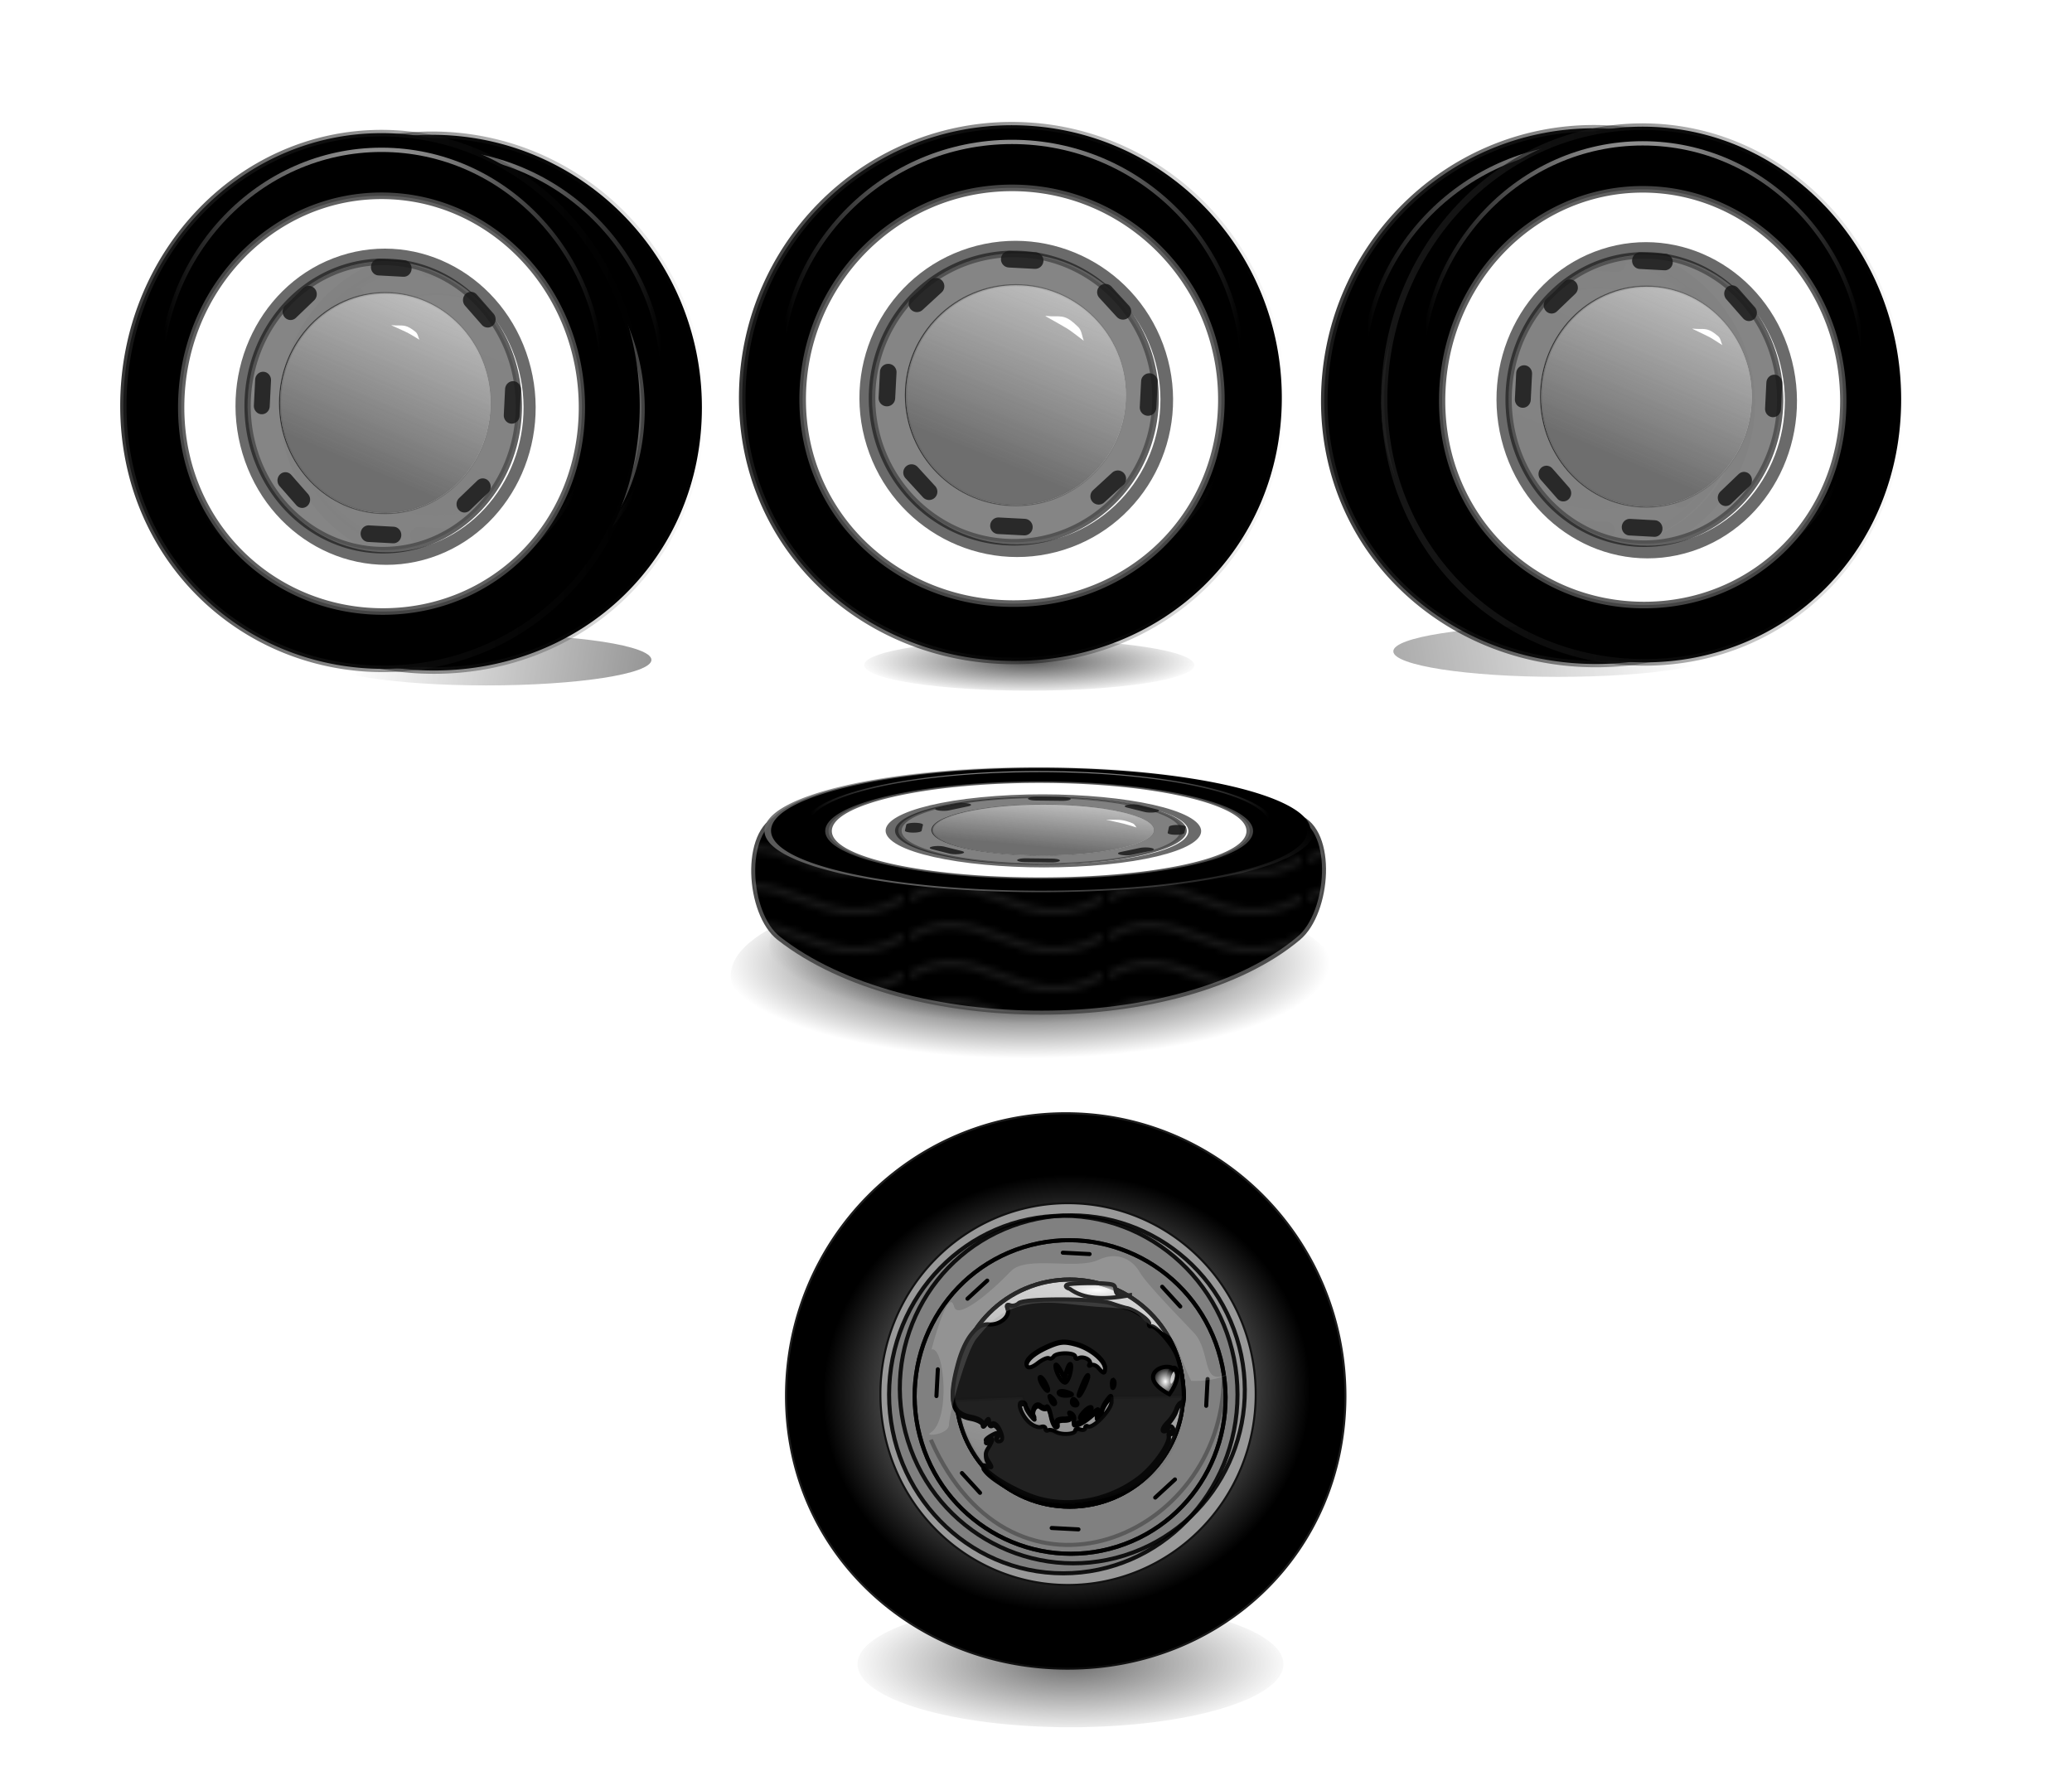<?xml version="1.0"?>
<svg xmlns="http://www.w3.org/2000/svg" xmlns:xlink="http://www.w3.org/1999/xlink" width="350" height="300" viewBox="0 0 350 300">
  <defs>
    <linearGradient id="e">
      <stop offset="0" stop-color="#1a1a1a"/>
      <stop offset="1" stop-color="#1a1a1a" stop-opacity="0"/>
    </linearGradient>
    <linearGradient id="h">
      <stop offset="0"/>
      <stop offset="1" stop-opacity="0"/>
    </linearGradient>
    <linearGradient id="a">
      <stop offset="0" stop-color="#666"/>
      <stop offset="1" stop-color="#666" stop-opacity="0"/>
    </linearGradient>
    <linearGradient id="b">
      <stop offset="0" stop-color="#fff"/>
      <stop offset="1" stop-color="#fff" stop-opacity="0"/>
    </linearGradient>
    <linearGradient id="f">
      <stop offset="0" stop-color="gray"/>
      <stop offset="1" stop-color="gray" stop-opacity="0"/>
    </linearGradient>
    <linearGradient xlink:href="#c" id="P" gradientUnits="userSpaceOnUse" gradientTransform="translate(154.68 578.251)" x1="215.25" y1="408.107" x2="250.652" y2="408.107"/>
    <linearGradient id="c">
      <stop offset="0"/>
      <stop offset="1" stop-opacity="0"/>
    </linearGradient>
    <linearGradient xlink:href="#f" id="Z" gradientUnits="userSpaceOnUse" gradientTransform="translate(82.446 416.006)" x1="215.318" y1="409.529" x2="250.175" y2="409.529"/>
    <linearGradient xlink:href="#d" id="Q" gradientUnits="userSpaceOnUse" gradientTransform="translate(154.68 578.251)" x1="233.538" y1="419.874" x2="245.722" y2="390.297"/>
    <linearGradient id="d">
      <stop offset="0" stop-color="#4d4d4d"/>
      <stop offset="1" stop-color="#4d4d4d" stop-opacity="0"/>
    </linearGradient>
    <linearGradient xlink:href="#d" id="W" gradientUnits="userSpaceOnUse" x1="230.162" y1="442.121" x2="240.045" y2="393.672"/>
    <linearGradient xlink:href="#c" id="J" gradientUnits="userSpaceOnUse" gradientTransform="translate(1.23)" x1="-400.403" y1="1077.388" x2="-357.737" y2="1069.593"/>
    <linearGradient xlink:href="#d" id="o" gradientUnits="userSpaceOnUse" gradientTransform="translate(144.632 .484)" x1="233.538" y1="419.874" x2="245.722" y2="390.297"/>
    <linearGradient xlink:href="#c" id="m" gradientUnits="userSpaceOnUse" gradientTransform="translate(144.632 .484)" x1="215.25" y1="408.107" x2="250.652" y2="408.107"/>
    <linearGradient xlink:href="#e" id="i" gradientUnits="userSpaceOnUse" gradientTransform="translate(144.632 .484)" x1="189.791" y1="407.78" x2="274.896" y2="407.78"/>
    <linearGradient xlink:href="#a" id="N" x1="366.685" y1="1014.911" x2="429.576" y2="986.031" gradientUnits="userSpaceOnUse"/>
    <linearGradient xlink:href="#e" id="F" gradientUnits="userSpaceOnUse" gradientTransform="translate(154.68 578.251)" x1="189.791" y1="407.78" x2="274.896" y2="407.78"/>
    <linearGradient id="g">
      <stop offset="0" stop-color="#fff"/>
      <stop offset="1" stop-color="#fff" stop-opacity="0"/>
    </linearGradient>
    <linearGradient xlink:href="#c" id="s" gradientUnits="userSpaceOnUse" gradientTransform="translate(1.23)" x1="-400.403" y1="1077.388" x2="-357.737" y2="1069.593"/>
    <linearGradient xlink:href="#e" id="t" gradientUnits="userSpaceOnUse" gradientTransform="translate(154.68 578.251)" x1="189.791" y1="407.78" x2="274.896" y2="407.78"/>
    <linearGradient xlink:href="#c" id="v" gradientUnits="userSpaceOnUse" gradientTransform="translate(154.68 578.251)" x1="215.25" y1="408.107" x2="250.652" y2="408.107"/>
    <linearGradient xlink:href="#d" id="w" gradientUnits="userSpaceOnUse" gradientTransform="translate(154.68 578.251)" x1="233.538" y1="419.874" x2="245.722" y2="390.297"/>
    <linearGradient xlink:href="#e" id="x" gradientUnits="userSpaceOnUse" gradientTransform="translate(154.68 578.251)" x1="189.791" y1="407.78" x2="274.896" y2="407.78"/>
    <linearGradient xlink:href="#c" id="z" gradientUnits="userSpaceOnUse" gradientTransform="translate(154.68 578.251)" x1="215.25" y1="408.107" x2="250.652" y2="408.107"/>
    <linearGradient xlink:href="#d" id="A" gradientUnits="userSpaceOnUse" gradientTransform="translate(154.68 578.251)" x1="233.538" y1="419.874" x2="245.722" y2="390.297"/>
    <linearGradient xlink:href="#e" id="B" gradientUnits="userSpaceOnUse" gradientTransform="translate(154.68 578.251)" x1="189.791" y1="407.78" x2="274.896" y2="407.78"/>
    <linearGradient xlink:href="#c" id="D" gradientUnits="userSpaceOnUse" gradientTransform="translate(154.68 578.251)" x1="215.25" y1="408.107" x2="250.652" y2="408.107"/>
    <linearGradient xlink:href="#d" id="E" gradientUnits="userSpaceOnUse" gradientTransform="translate(154.68 578.251)" x1="233.538" y1="419.874" x2="245.722" y2="390.297"/>
    <linearGradient xlink:href="#c" id="H" gradientUnits="userSpaceOnUse" gradientTransform="translate(154.68 578.251)" x1="215.25" y1="408.107" x2="250.652" y2="408.107"/>
    <linearGradient xlink:href="#d" id="I" gradientUnits="userSpaceOnUse" gradientTransform="translate(154.68 578.251)" x1="233.538" y1="419.874" x2="245.722" y2="390.297"/>
    <radialGradient xlink:href="#b" id="ac" gradientUnits="userSpaceOnUse" gradientTransform="matrix(1.534 0 0 1.745 -50.56 113.85)" cx="247.967" cy="406.011" fx="247.967" fy="406.011" r="1.192"/>
    <radialGradient xlink:href="#b" id="aa" gradientUnits="userSpaceOnUse" gradientTransform="matrix(1.357 0 0 .317 -3.626 683.914)" cx="238.146" cy="393.238" fx="238.146" fy="393.238" r="3.559"/>
    <radialGradient xlink:href="#b" id="j" gradientUnits="userSpaceOnUse" gradientTransform="matrix(.037 1.673 -.981 .022 751.936 -6.058)" cx="232.641" cy="390.888" fx="232.641" fy="390.888" r="36.417"/>
    <radialGradient xlink:href="#h" id="R" cx="394.507" cy="604.213" fx="394.507" fy="604.213" r="43.291" gradientTransform="matrix(1 0 0 .313 0 414.993)" gradientUnits="userSpaceOnUse"/>
    <radialGradient xlink:href="#c" id="p" cx="-374.763" cy="1077.388" fx="-374.763" fy="1077.388" r="25.407" gradientTransform="matrix(1 0 0 .168 0 895.938)" gradientUnits="userSpaceOnUse"/>
    <radialGradient xlink:href="#g" id="Y" cx="232.344" cy="407.78" fx="232.344" fy="407.78" r="42.041" gradientTransform="matrix(.872 -.064 .058 .78 6.22 104.854)" gradientUnits="userSpaceOnUse"/>
    <radialGradient xlink:href="#b" id="C" gradientUnits="userSpaceOnUse" gradientTransform="matrix(.037 1.673 -.981 .022 761.984 571.71)" cx="232.641" cy="390.888" fx="232.641" fy="390.888" r="36.417"/>
    <radialGradient xlink:href="#b" id="G" gradientUnits="userSpaceOnUse" gradientTransform="matrix(.037 1.673 -.981 .022 761.984 571.71)" cx="232.641" cy="390.888" fx="232.641" fy="390.888" r="36.417"/>
    <radialGradient xlink:href="#b" id="u" gradientUnits="userSpaceOnUse" gradientTransform="matrix(.037 1.673 -.981 .022 761.984 571.71)" cx="232.641" cy="390.888" fx="232.641" fy="390.888" r="36.417"/>
    <radialGradient xlink:href="#b" id="y" gradientUnits="userSpaceOnUse" gradientTransform="matrix(.037 1.673 -.981 .022 761.984 571.71)" cx="232.641" cy="390.888" fx="232.641" fy="390.888" r="36.417"/>
    <radialGradient xlink:href="#b" id="O" gradientUnits="userSpaceOnUse" gradientTransform="matrix(.037 1.673 -.981 .022 761.984 571.71)" cx="232.641" cy="390.888" fx="232.641" fy="390.888" r="36.417"/>
    <radialGradient xlink:href="#c" id="K" cx="-260.833" cy="1140.154" fx="-260.833" fy="1140.154" r="47.26" gradientTransform="matrix(1 0 0 .313 640.042 131.102)" gradientUnits="userSpaceOnUse"/>
    <radialGradient xlink:href="#c" id="L" gradientUnits="userSpaceOnUse" gradientTransform="matrix(.873 0 0 .298 606.95 143.489)" cx="-260.833" cy="1140.154" fx="-260.833" fy="1140.154" r="47.26"/>
    <filter id="T" x="-.012" width="1.024" y="-.012" height="1.024" color-interpolation-filters="sRGB">
      <feGaussianBlur stdDeviation=".356"/>
    </filter>
    <filter id="V" x="-.012" width="1.024" y="-.012" height="1.024" color-interpolation-filters="sRGB">
      <feGaussianBlur stdDeviation=".171"/>
    </filter>
    <filter id="q" x="-.02" width="1.041" y="-.152" height="1.304" color-interpolation-filters="sRGB">
      <feGaussianBlur stdDeviation=".415"/>
    </filter>
    <filter id="X" x="-.012" width="1.024" y="-.012" height="1.024" color-interpolation-filters="sRGB">
      <feGaussianBlur stdDeviation=".235"/>
    </filter>
    <filter id="n" x="-.012" width="1.024" y="-.012" height="1.024" color-interpolation-filters="sRGB">
      <feGaussianBlur stdDeviation=".171"/>
    </filter>
    <filter id="l" x="-.048" width="1.096" y="-.048" height="1.096" color-interpolation-filters="sRGB">
      <feGaussianBlur stdDeviation=".942"/>
    </filter>
    <filter id="U" x="-.048" width="1.096" y="-.048" height="1.096" color-interpolation-filters="sRGB">
      <feGaussianBlur stdDeviation=".942"/>
    </filter>
    <filter id="ab" x="-.01" width="1.019" y="-.016" height="1.032" color-interpolation-filters="sRGB">
      <feGaussianBlur stdDeviation=".178"/>
    </filter>
    <filter id="S" x="-.023" width="1.046" y="-.082" height="1.164" color-interpolation-filters="sRGB">
      <feGaussianBlur stdDeviation=".795"/>
    </filter>
    <filter id="ad" x="-.026" width="1.053" y="-.056" height="1.113" color-interpolation-filters="sRGB">
      <feGaussianBlur stdDeviation=".38"/>
    </filter>
    <filter id="ae" x="-.009" width="1.019" y="-.017" height="1.033" color-interpolation-filters="sRGB">
      <feGaussianBlur stdDeviation=".173"/>
    </filter>
    <filter id="r" x="-.02" width="1.04" y="-.031" height="1.061" color-interpolation-filters="sRGB">
      <feGaussianBlur stdDeviation=".049"/>
    </filter>
    <filter id="k" x="-.012" width="1.024" y="-.012" height="1.024" color-interpolation-filters="sRGB">
      <feGaussianBlur stdDeviation=".356"/>
    </filter>
    <pattern id="M" height="5.181" width="30.066" patternUnits="userSpaceOnUse">
      <path d="M7.597.061C5.079-.187 2.656.302-.01 1.788v1.273c2.783-1.63 5.183-2.009 7.482-1.781 2.298.228 4.497 1.081 6.781 1.938 4.567 1.713 9.551 3.458 15.813-.157l-.004-1.273c-6.44 3.709-10.816 1.982-15.371.273-2.278-.854-4.576-1.75-7.094-2z" fill="#fff"/>
    </pattern>
  </defs>
  <g transform="matrix(1.084 0 0 1.084 -237.692 -376.154)">
    <ellipse cx="378.632" cy="412.891" rx="38.24" ry="35.933" opacity=".855" fill="#999" stroke="#1a1a1a" stroke-width=".627" stroke-linecap="round" stroke-linejoin="bevel" stroke-opacity=".883"/>
    <path d="M376.976 366.52c-23.218 0-42.041 19.026-42.041 42.495 0 23.469 19.12 40.992 42.338 40.992s41.744-17.523 41.744-40.992c0-23.469-18.823-42.494-42.041-42.494zm.353 13.266a28.46 28.95 0 0128.46 28.95 28.46 28.95 0 01-28.46 28.949 28.46 28.95 0 01-28.46-28.95 28.46 28.95 0 0128.46-28.949z" stroke="url(#i)" stroke-width="1.023" stroke-linecap="round" stroke-linejoin="bevel" stroke-opacity=".883"/>
    <path d="M412.957 405.036c0 19.836-15.855 34.647-35.727 34.647-19.872 0-36.236-14.811-36.236-34.647s16.11-35.916 35.982-35.916 35.981 16.08 35.981 35.916z" fill="none" stroke="url(#j)" stroke-width=".67" stroke-linecap="round" stroke-linejoin="bevel" stroke-opacity=".883" filter="url(#k)"/>
    <ellipse ry="26.971" rx="26.28" cy="408.805" cx="376.612" opacity=".855" fill="gray" stroke="#666" stroke-width=".687" stroke-linecap="round" stroke-linejoin="bevel" stroke-opacity=".883"/>
    <ellipse cx="238.819" cy="502.305" rx="25.991" ry="26.263" transform="rotate(-17.382)" opacity=".855" fill="none" stroke="#4d4d4d" stroke-width=".634" stroke-linecap="round" stroke-linejoin="bevel" stroke-opacity=".883"/>
    <path d="M376.976 376.285c-18.018 0-32.625 14.764-32.625 32.976s14.837 31.81 32.855 31.81c18.018 0 32.394-13.598 32.394-31.81 0-18.212-14.607-32.976-32.624-32.976zm.274 10.294a22.085 22.465 0 0122.085 22.465 22.085 22.465 0 01-22.085 22.465 22.085 22.465 0 01-22.086-22.465 22.085 22.465 0 0122.086-22.465z" fill="#fff" stroke="#4d4d4d" stroke-width="1.023" stroke-linecap="round" stroke-linejoin="bevel" stroke-opacity=".883"/>
    <ellipse transform="rotate(-17.382 77.119 -470.932)" ry="23.67" rx="23.425" cy="458.76" cx="100.988" opacity=".855" fill="none" stroke="#1a1a1a" stroke-width="1.972" stroke-linecap="round" stroke-linejoin="bevel" stroke-opacity=".883" filter="url(#l)"/>
    <path style="isolation:auto;mix-blend-mode:normal;solid-color:#000;solid-opacity:1" d="M376.54 387.403l4.039.21h0" color="#000" overflow="visible" opacity=".855" fill="#1a1a1a" fill-rule="evenodd" stroke="#1a1a1a" stroke-width="2.585" stroke-linecap="round" enable-background="accumulate"/>
    <path d="M374.861 428.938l4.04.21h0M398.382 406.466l-.21 4.04h0M357.687 404.997l-.21 4.04h0M365.138 391.615l-2.978 2.737h0M391.528 392.54l2.731 2.984h0M361.32 420.65l2.732 2.983h0M393.457 421.613l-2.978 2.736h0" style="isolation:auto;mix-blend-mode:normal;solid-color:#000;solid-opacity:1" color="#000" overflow="visible" opacity=".855" fill="#ff0" fill-rule="evenodd" stroke="#1a1a1a" stroke-width="2.585" stroke-linecap="round" enable-background="accumulate"/>
    <circle cx="377.583" cy="408.59" r="17.13" opacity=".855" fill="#ccc" stroke="url(#m)" stroke-width=".342" stroke-linecap="round" stroke-linejoin="bevel" stroke-opacity=".883" filter="url(#n)"/>
    <circle r="17.13" cy="408.59" cx="377.583" opacity=".855" fill="#ccc" filter="url(#n)"/>
    <circle cx="377.583" cy="408.59" r="17.13" opacity=".855" fill="url(#o)" filter="url(#n)"/>
    <ellipse transform="matrix(1.054 0 0 1.213 774.662 -856.212)" ry="3.282" rx="24.41" cy="1077.388" cx="-374.763" opacity=".815" fill="url(#p)" filter="url(#q)"/>
    <path d="M388.159 400.108c-.282-.705-.31-1.58-.847-2.117-1.842-1.841-2.432-1.693-4.234-1.693-.282 0-1.092-.14-.847 0 4.274 2.442 2.824 1.482 5.928 3.81z" fill="#fff" fill-rule="evenodd" filter="url(#r)"/>
  </g>
  <g transform="matrix(1.084 0 0 1.084 -237.692 -376.154)">
    <ellipse transform="matrix(-1.054 0 0 1.213 -99.944 -857.033)" ry="3.282" rx="24.41" cy="1077.388" cx="-374.763" opacity=".641" fill="url(#s)" filter="url(#q)"/>
    <g transform="translate(-100.416 -576.274)">
      <ellipse ry="35.933" rx="38.24" cy="990.658" cx="388.68" opacity=".855" fill="#999" stroke="#1a1a1a" stroke-width=".627" stroke-linecap="round" stroke-linejoin="bevel" stroke-opacity=".883"/>
      <path d="M387.024 944.288c-23.218 0-42.041 19.025-42.041 42.494 0 23.47 19.12 40.992 42.338 40.992s41.744-17.523 41.744-40.992c0-23.469-18.823-42.494-42.041-42.494zm.353 13.266a28.46 28.95 0 0128.46 28.949 28.46 28.95 0 01-28.46 28.95 28.46 28.95 0 01-28.46-28.95 28.46 28.95 0 0128.46-28.95z" stroke="url(#t)" stroke-width="1.023" stroke-linecap="round" stroke-linejoin="bevel" stroke-opacity=".883"/>
      <path d="M423.005 982.803c0 19.836-15.855 34.647-35.727 34.647-19.872 0-36.236-14.81-36.236-34.647 0-19.836 16.11-35.916 35.982-35.916s35.981 16.08 35.981 35.916z" fill="none" stroke="url(#u)" stroke-width=".67" stroke-linecap="round" stroke-linejoin="bevel" stroke-opacity=".883" filter="url(#k)"/>
      <ellipse cx="386.66" cy="986.572" rx="26.28" ry="26.971" opacity=".855" fill="gray" stroke="#666" stroke-width=".687" stroke-linecap="round" stroke-linejoin="bevel" stroke-opacity=".883"/>
      <ellipse transform="rotate(-17.382)" ry="26.263" rx="25.991" cy="1056.688" cx="75.801" opacity=".855" fill="none" stroke="#4d4d4d" stroke-width=".634" stroke-linecap="round" stroke-linejoin="bevel" stroke-opacity=".883"/>
      <path d="M387.024 954.052c-18.018 0-32.625 14.764-32.625 32.976s14.838 31.811 32.855 31.811c18.018 0 32.394-13.599 32.394-31.81 0-18.213-14.606-32.977-32.624-32.977zm.274 10.295a22.085 22.465 0 0122.085 22.465 22.085 22.465 0 01-22.085 22.465 22.085 22.465 0 01-22.086-22.465 22.085 22.465 0 0122.086-22.465z" fill="#fff" stroke="#4d4d4d" stroke-width="1.023" stroke-linecap="round" stroke-linejoin="bevel" stroke-opacity=".883"/>
      <ellipse cx="100.988" cy="458.76" rx="23.425" ry="23.67" transform="rotate(-17.382 1971.938 -214.915)" opacity=".855" fill="none" stroke="#1a1a1a" stroke-width="1.972" stroke-linecap="round" stroke-linejoin="bevel" stroke-opacity=".883" filter="url(#l)"/>
      <path d="M386.587 965.17l4.04.21h0" style="isolation:auto;mix-blend-mode:normal;solid-color:#000;solid-opacity:1" color="#000" overflow="visible" opacity=".855" fill="#1a1a1a" fill-rule="evenodd" stroke="#1a1a1a" stroke-width="2.585" stroke-linecap="round" enable-background="accumulate"/>
      <path style="isolation:auto;mix-blend-mode:normal;solid-color:#000;solid-opacity:1" d="M384.91 1006.705l4.038.21h0M408.43 984.233l-.21 4.04h0M367.735 982.765l-.21 4.039h0M375.186 969.383l-2.978 2.736h0M401.576 970.308l2.731 2.983h0M371.369 998.417l2.731 2.983h0M403.505 999.38l-2.978 2.736h0" color="#000" overflow="visible" opacity=".855" fill="#ff0" fill-rule="evenodd" stroke="#1a1a1a" stroke-width="2.585" stroke-linecap="round" enable-background="accumulate"/>
      <circle r="17.13" cy="986.358" cx="387.631" opacity=".855" fill="#ccc" stroke="url(#v)" stroke-width=".342" stroke-linecap="round" stroke-linejoin="bevel" stroke-opacity=".883" filter="url(#n)"/>
      <circle cx="387.631" cy="986.358" r="17.13" opacity=".855" fill="#ccc" filter="url(#n)"/>
      <circle r="17.13" cy="986.358" cx="387.631" opacity=".855" fill="url(#w)" filter="url(#n)"/>
    </g>
    <g transform="matrix(.957 0 0 1 -91.653 -576.534)">
      <ellipse cx="388.68" cy="990.658" rx="38.24" ry="35.933" opacity=".855" fill="#999" stroke="#1a1a1a" stroke-width=".627" stroke-linecap="round" stroke-linejoin="bevel" stroke-opacity=".883"/>
      <path d="M387.024 944.288c-23.218 0-42.041 19.025-42.041 42.494 0 23.47 19.12 40.992 42.338 40.992s41.744-17.523 41.744-40.992c0-23.469-18.823-42.494-42.041-42.494zm.353 13.266a28.46 28.95 0 0128.46 28.949 28.46 28.95 0 01-28.46 28.95 28.46 28.95 0 01-28.46-28.95 28.46 28.95 0 0128.46-28.95z" stroke="url(#x)" stroke-width="1.023" stroke-linecap="round" stroke-linejoin="bevel" stroke-opacity=".883"/>
      <path d="M423.005 982.803c0 19.836-15.855 34.647-35.727 34.647-19.872 0-36.236-14.81-36.236-34.647 0-19.836 16.11-35.916 35.982-35.916s35.981 16.08 35.981 35.916z" fill="none" stroke="url(#y)" stroke-width=".67" stroke-linecap="round" stroke-linejoin="bevel" stroke-opacity=".883" filter="url(#k)"/>
      <ellipse ry="26.971" rx="26.28" cy="986.572" cx="386.66" opacity=".855" fill="gray" stroke="#666" stroke-width=".687" stroke-linecap="round" stroke-linejoin="bevel" stroke-opacity=".883"/>
      <ellipse cx="75.801" cy="1056.688" rx="25.991" ry="26.263" transform="rotate(-17.382)" opacity=".855" fill="none" stroke="#4d4d4d" stroke-width=".634" stroke-linecap="round" stroke-linejoin="bevel" stroke-opacity=".883"/>
      <path d="M387.024 954.052c-18.018 0-32.625 14.764-32.625 32.976s14.838 31.811 32.855 31.811c18.018 0 32.394-13.599 32.394-31.81 0-18.213-14.606-32.977-32.624-32.977zm.274 10.295a22.085 22.465 0 0122.085 22.465 22.085 22.465 0 01-22.085 22.465 22.085 22.465 0 01-22.086-22.465 22.085 22.465 0 0122.086-22.465z" fill="#fff" stroke="#4d4d4d" stroke-width="1.023" stroke-linecap="round" stroke-linejoin="bevel" stroke-opacity=".883"/>
      <ellipse transform="rotate(-17.382 1971.938 -214.915)" ry="23.67" rx="23.425" cy="458.76" cx="100.988" opacity=".855" fill="none" stroke="#1a1a1a" stroke-width="1.972" stroke-linecap="round" stroke-linejoin="bevel" stroke-opacity=".883" filter="url(#l)"/>
      <path style="isolation:auto;mix-blend-mode:normal;solid-color:#000;solid-opacity:1" d="M386.587 965.17l4.04.21h0" color="#000" overflow="visible" opacity=".855" fill="#1a1a1a" fill-rule="evenodd" stroke="#1a1a1a" stroke-width="2.585" stroke-linecap="round" enable-background="accumulate"/>
      <path d="M384.91 1006.705l4.038.21h0M408.43 984.233l-.21 4.04h0M367.735 982.765l-.21 4.039h0M375.186 969.383l-2.978 2.736h0M401.576 970.308l2.731 2.983h0M371.369 998.417l2.731 2.983h0M403.505 999.38l-2.978 2.736h0" style="isolation:auto;mix-blend-mode:normal;solid-color:#000;solid-opacity:1" color="#000" overflow="visible" opacity=".855" fill="#ff0" fill-rule="evenodd" stroke="#1a1a1a" stroke-width="2.585" stroke-linecap="round" enable-background="accumulate"/>
      <circle cx="387.631" cy="986.358" r="17.13" opacity=".855" fill="#ccc" stroke="url(#z)" stroke-width=".342" stroke-linecap="round" stroke-linejoin="bevel" stroke-opacity=".883" filter="url(#n)"/>
      <circle r="17.13" cy="986.358" cx="387.631" opacity=".855" fill="#ccc" filter="url(#n)"/>
      <circle cx="387.631" cy="986.358" r="17.13" opacity=".855" fill="url(#A)" filter="url(#n)"/>
    </g>
    <path transform="matrix(.73 0 0 .584 913.02 -597.91)" d="M-860.807 1708.659c-.283-.706-.31-1.58-.847-2.117-1.842-1.842-2.432-1.694-4.234-1.694-.283 0-1.092-.14-.847 0 4.274 2.443 2.824 1.483 5.928 3.81z" fill="#fff" fill-rule="evenodd" filter="url(#r)"/>
  </g>
  <g transform="matrix(1.084 0 0 1.084 -237.692 -376.154)">
    <g transform="translate(80.654 -577.292)">
      <ellipse cx="388.68" cy="990.658" rx="38.24" ry="35.933" opacity=".855" fill="#999" stroke="#1a1a1a" stroke-width=".627" stroke-linecap="round" stroke-linejoin="bevel" stroke-opacity=".883"/>
      <path d="M387.024 944.288c-23.218 0-42.041 19.025-42.041 42.494 0 23.47 19.12 40.992 42.338 40.992s41.744-17.523 41.744-40.992c0-23.469-18.823-42.494-42.041-42.494zm.353 13.266a28.46 28.95 0 0128.46 28.949 28.46 28.95 0 01-28.46 28.95 28.46 28.95 0 01-28.46-28.95 28.46 28.95 0 0128.46-28.95z" stroke="url(#B)" stroke-width="1.023" stroke-linecap="round" stroke-linejoin="bevel" stroke-opacity=".883"/>
      <path d="M423.005 982.803c0 19.836-15.855 34.647-35.727 34.647-19.872 0-36.236-14.81-36.236-34.647 0-19.836 16.11-35.916 35.982-35.916s35.981 16.08 35.981 35.916z" fill="none" stroke="url(#C)" stroke-width=".67" stroke-linecap="round" stroke-linejoin="bevel" stroke-opacity=".883" filter="url(#k)"/>
      <ellipse ry="26.971" rx="26.28" cy="986.572" cx="386.66" opacity=".855" fill="gray" stroke="#666" stroke-width=".687" stroke-linecap="round" stroke-linejoin="bevel" stroke-opacity=".883"/>
      <ellipse cx="75.801" cy="1056.688" rx="25.991" ry="26.263" transform="rotate(-17.382)" opacity=".855" fill="none" stroke="#4d4d4d" stroke-width=".634" stroke-linecap="round" stroke-linejoin="bevel" stroke-opacity=".883"/>
      <path d="M387.024 954.052c-18.018 0-32.625 14.764-32.625 32.976s14.838 31.811 32.855 31.811c18.018 0 32.394-13.599 32.394-31.81 0-18.213-14.606-32.977-32.624-32.977zm.274 10.295a22.085 22.465 0 0122.085 22.465 22.085 22.465 0 01-22.085 22.465 22.085 22.465 0 01-22.086-22.465 22.085 22.465 0 0122.086-22.465z" fill="#fff" stroke="#4d4d4d" stroke-width="1.023" stroke-linecap="round" stroke-linejoin="bevel" stroke-opacity=".883"/>
      <ellipse transform="rotate(-17.382 1971.938 -214.915)" ry="23.67" rx="23.425" cy="458.76" cx="100.988" opacity=".855" fill="none" stroke="#1a1a1a" stroke-width="1.972" stroke-linecap="round" stroke-linejoin="bevel" stroke-opacity=".883" filter="url(#l)"/>
      <path style="isolation:auto;mix-blend-mode:normal;solid-color:#000;solid-opacity:1" d="M386.587 965.17l4.04.21h0" color="#000" overflow="visible" opacity=".855" fill="#1a1a1a" fill-rule="evenodd" stroke="#1a1a1a" stroke-width="2.585" stroke-linecap="round" enable-background="accumulate"/>
      <path d="M384.91 1006.705l4.038.21h0M408.43 984.233l-.21 4.04h0M367.735 982.765l-.21 4.039h0M375.186 969.383l-2.978 2.736h0M401.576 970.308l2.731 2.983h0M371.369 998.417l2.731 2.983h0M403.505 999.38l-2.978 2.736h0" style="isolation:auto;mix-blend-mode:normal;solid-color:#000;solid-opacity:1" color="#000" overflow="visible" opacity=".855" fill="#ff0" fill-rule="evenodd" stroke="#1a1a1a" stroke-width="2.585" stroke-linecap="round" enable-background="accumulate"/>
      <circle cx="387.631" cy="986.358" r="17.13" opacity=".855" fill="#ccc" stroke="url(#D)" stroke-width=".342" stroke-linecap="round" stroke-linejoin="bevel" stroke-opacity=".883" filter="url(#n)"/>
      <circle r="17.13" cy="986.358" cx="387.631" opacity=".855" fill="#ccc" filter="url(#n)"/>
      <circle cx="387.631" cy="986.358" r="17.13" opacity=".855" fill="url(#E)" filter="url(#n)"/>
    </g>
    <g transform="matrix(.958 0 0 1 104.485 -577.544)">
      <ellipse ry="35.933" rx="38.24" cy="990.658" cx="388.68" opacity=".855" fill="#999" stroke="#1a1a1a" stroke-width=".627" stroke-linecap="round" stroke-linejoin="bevel" stroke-opacity=".883"/>
      <path d="M387.024 944.288c-23.218 0-42.041 19.025-42.041 42.494 0 23.47 19.12 40.992 42.338 40.992s41.744-17.523 41.744-40.992c0-23.469-18.823-42.494-42.041-42.494zm.353 13.266a28.46 28.95 0 0128.46 28.949 28.46 28.95 0 01-28.46 28.95 28.46 28.95 0 01-28.46-28.95 28.46 28.95 0 0128.46-28.95z" stroke="url(#F)" stroke-width="1.023" stroke-linecap="round" stroke-linejoin="bevel" stroke-opacity=".883"/>
      <path d="M423.005 982.803c0 19.836-15.855 34.647-35.727 34.647-19.872 0-36.236-14.81-36.236-34.647 0-19.836 16.11-35.916 35.982-35.916s35.981 16.08 35.981 35.916z" fill="none" stroke="url(#G)" stroke-width=".67" stroke-linecap="round" stroke-linejoin="bevel" stroke-opacity=".883" filter="url(#k)"/>
      <ellipse cx="386.66" cy="986.572" rx="26.28" ry="26.971" opacity=".855" fill="gray" stroke="#666" stroke-width=".687" stroke-linecap="round" stroke-linejoin="bevel" stroke-opacity=".883"/>
      <ellipse transform="rotate(-17.382)" ry="26.263" rx="25.991" cy="1056.688" cx="75.801" opacity=".855" fill="none" stroke="#4d4d4d" stroke-width=".634" stroke-linecap="round" stroke-linejoin="bevel" stroke-opacity=".883"/>
      <path d="M387.024 954.052c-18.018 0-32.625 14.764-32.625 32.976s14.838 31.811 32.855 31.811c18.018 0 32.394-13.599 32.394-31.81 0-18.213-14.606-32.977-32.624-32.977zm.274 10.295a22.085 22.465 0 0122.085 22.465 22.085 22.465 0 01-22.085 22.465 22.085 22.465 0 01-22.086-22.465 22.085 22.465 0 0122.086-22.465z" fill="#fff" stroke="#4d4d4d" stroke-width="1.023" stroke-linecap="round" stroke-linejoin="bevel" stroke-opacity=".883"/>
      <ellipse cx="100.988" cy="458.76" rx="23.425" ry="23.67" transform="rotate(-17.382 1971.938 -214.915)" opacity=".855" fill="none" stroke="#1a1a1a" stroke-width="1.972" stroke-linecap="round" stroke-linejoin="bevel" stroke-opacity=".883" filter="url(#l)"/>
      <path d="M386.587 965.17l4.04.21h0" style="isolation:auto;mix-blend-mode:normal;solid-color:#000;solid-opacity:1" color="#000" overflow="visible" opacity=".855" fill="#1a1a1a" fill-rule="evenodd" stroke="#1a1a1a" stroke-width="2.585" stroke-linecap="round" enable-background="accumulate"/>
      <path style="isolation:auto;mix-blend-mode:normal;solid-color:#000;solid-opacity:1" d="M384.91 1006.705l4.038.21h0M408.43 984.233l-.21 4.04h0M367.735 982.765l-.21 4.039h0M375.186 969.383l-2.978 2.736h0M401.576 970.308l2.731 2.983h0M371.369 998.417l2.731 2.983h0M403.505 999.38l-2.978 2.736h0" color="#000" overflow="visible" opacity=".855" fill="#ff0" fill-rule="evenodd" stroke="#1a1a1a" stroke-width="2.585" stroke-linecap="round" enable-background="accumulate"/>
      <circle r="17.13" cy="986.358" cx="387.631" opacity=".855" fill="#ccc" stroke="url(#H)" stroke-width=".342" stroke-linecap="round" stroke-linejoin="bevel" stroke-opacity=".883" filter="url(#n)"/>
      <circle cx="387.631" cy="986.358" r="17.13" opacity=".855" fill="#ccc" filter="url(#n)"/>
      <circle r="17.13" cy="986.358" cx="387.631" opacity=".855" fill="url(#I)" filter="url(#n)"/>
    </g>
    <ellipse cx="-374.763" cy="1077.388" rx="24.41" ry="3.282" transform="matrix(1.054 0 0 1.213 857.122 -858.366)" opacity=".572" fill="url(#J)" filter="url(#q)"/>
    <path transform="matrix(.78 0 0 .661 1000.703 -729.375)" d="M-657.75 1709.772c-.283-.706-.31-1.58-.848-2.117-1.841-1.842-2.431-1.694-4.234-1.694-.282 0-1.092-.14-.847 0 4.275 2.443 2.824 1.483 5.928 3.811z" fill="#fff" fill-rule="evenodd" filter="url(#r)"/>
  </g>
  <g transform="matrix(1.084 0 0 1.084 -237.692 -366.187)">
    <ellipse ry="14.798" rx="47.26" cy="489.828" cx="380.413" fill="url(#K)"/>
    <ellipse cx="380.413" cy="485.123" rx="41.236" ry="14.093" fill="url(#L)"/>
    <path d="M340.614 465.108c19.453-7.492 57.774-8.852 81.053 0 5.71 2.172 4.743 14.936 0 18.912-18.378 15.407-61.244 15.537-81.053 0-4.868-3.818-5.701-16.716 0-18.912z" stroke="#4d4d4d" stroke-width=".622" stroke-linecap="round" stroke-linejoin="bevel"/>
    <path d="M-299.427 1117.758c19.453-7.492 57.774-8.852 81.053 0 5.71 2.172 4.742 14.936 0 18.912-18.379 15.407-61.245 15.537-81.053 0-4.868-3.818-5.702-16.716 0-18.912z" opacity=".092" fill="url(#M)" transform="translate(640.042 -652.65)"/>
    <g transform="matrix(1.006 0 0 .231 -8.143 239.315)">
      <ellipse ry="35.933" rx="38.24" cy="990.658" cx="388.68" opacity=".855" fill="#999" stroke="#1a1a1a" stroke-width=".627" stroke-linecap="round" stroke-linejoin="bevel" stroke-opacity=".883"/>
      <path d="M387.024 944.288c-23.218 0-42.041 19.025-42.041 42.494 0 23.47 19.12 40.992 42.338 40.992s41.744-17.523 41.744-40.992c0-23.469-18.823-42.494-42.041-42.494zm.353 13.266a28.46 28.95 0 0128.46 28.949 28.46 28.95 0 01-28.46 28.95 28.46 28.95 0 01-28.46-28.95 28.46 28.95 0 0128.46-28.95z" stroke="url(#N)" stroke-width="1.022" stroke-linecap="round" stroke-linejoin="bevel" stroke-opacity=".883"/>
      <path d="M423.005 982.803c0 19.836-15.855 34.647-35.727 34.647-19.872 0-36.236-14.81-36.236-34.647 0-19.836 16.11-35.916 35.982-35.916s35.981 16.08 35.981 35.916z" fill="none" stroke="url(#O)" stroke-width=".67" stroke-linecap="round" stroke-linejoin="bevel" stroke-opacity=".883" filter="url(#k)"/>
      <ellipse cx="386.66" cy="986.572" rx="26.28" ry="26.971" opacity=".855" fill="gray" stroke="#666" stroke-width=".687" stroke-linecap="round" stroke-linejoin="bevel" stroke-opacity=".883"/>
      <ellipse transform="rotate(-17.382)" ry="26.263" rx="25.991" cy="1056.688" cx="75.801" opacity=".855" fill="none" stroke="#4d4d4d" stroke-width=".634" stroke-linecap="round" stroke-linejoin="bevel" stroke-opacity=".883"/>
      <path d="M387.024 954.052c-18.018 0-32.625 14.764-32.625 32.976s14.838 31.811 32.855 31.811c18.018 0 32.394-13.599 32.394-31.81 0-18.213-14.606-32.977-32.624-32.977zm.274 10.295a22.085 22.465 0 0122.085 22.465 22.085 22.465 0 01-22.085 22.465 22.085 22.465 0 01-22.086-22.465 22.085 22.465 0 0122.086-22.465z" fill="#fff" stroke="#4d4d4d" stroke-width="1.023" stroke-linecap="round" stroke-linejoin="bevel" stroke-opacity=".883"/>
      <ellipse cx="100.988" cy="458.76" rx="23.425" ry="23.67" transform="rotate(-17.382 1971.938 -214.915)" opacity=".855" fill="none" stroke="#1a1a1a" stroke-width="1.972" stroke-linecap="round" stroke-linejoin="bevel" stroke-opacity=".883" filter="url(#l)"/>
      <path d="M386.587 965.17l4.04.21h0" style="isolation:auto;mix-blend-mode:normal;solid-color:#000;solid-opacity:1" color="#000" overflow="visible" opacity=".855" fill="#1a1a1a" fill-rule="evenodd" stroke="#1a1a1a" stroke-width="2.585" stroke-linecap="round" enable-background="accumulate"/>
      <path style="isolation:auto;mix-blend-mode:normal;solid-color:#000;solid-opacity:1" d="M384.91 1006.705l4.038.21h0M408.43 984.233l-.21 4.04h0M367.735 982.765l-.21 4.039h0M375.186 969.383l-2.978 2.736h0M401.576 970.308l2.731 2.983h0M371.369 998.417l2.731 2.983h0M403.505 999.38l-2.978 2.736h0" color="#000" overflow="visible" opacity=".855" fill="#ff0" fill-rule="evenodd" stroke="#1a1a1a" stroke-width="2.585" stroke-linecap="round" enable-background="accumulate"/>
      <circle r="17.13" cy="986.358" cx="387.631" opacity=".855" fill="#ccc" stroke="url(#P)" stroke-width=".342" stroke-linecap="round" stroke-linejoin="bevel" stroke-opacity=".883" filter="url(#n)"/>
      <circle cx="387.631" cy="986.358" r="17.13" opacity=".855" fill="#ccc" filter="url(#n)"/>
      <circle r="17.13" cy="986.358" cx="387.631" opacity=".855" fill="url(#Q)" filter="url(#n)"/>
    </g>
    <path d="M-657.75 1709.772c-.283-.706-.31-1.58-.848-2.117-1.841-1.842-2.431-1.694-4.234-1.694-.282 0-1.092-.14-.847 0 4.275 2.443 2.824 1.483 5.928 3.811z" transform="matrix(.789 0 0 .316 915.356 -73.522)" fill="#fff" fill-rule="evenodd" filter="url(#r)"/>
  </g>
  <g transform="matrix(1.084 0 0 1.084 -237.692 -376.154)">
    <ellipse transform="matrix(.802 0 0 .845 69.686 95.776)" ry="11.648" rx="41.382" cy="604.213" cx="394.507" opacity=".757" fill="url(#R)" filter="url(#S)"/>
    <g stroke="#000" stroke-width=".613">
      <path style="isolation:auto;mix-blend-mode:normal;solid-color:#000;solid-opacity:1" d="M361.164 572.722c-2.548-2.184-4.731-2.184-4.367-.364.364 1.82 9.099 15.286 13.466 17.834 4.368 2.547 20.548 5.426 24.75 2.911 7.148-4.278 15.43-12.588 15.65-13.102 1.708-4.015 5.553-18.48 3.639-19.29 0 0-1.365-3.558-2.912-1.092-2.251 3.591-.079 16.367-7.643 22.202-4.254 3.281-9.212 6.383-14.558 6.915-5.973.595-12.739 0-17.47-4.368-4.732-4.367-10.555-11.646-10.555-11.646z" color="#000" overflow="visible" opacity=".297" fill="#fff" fill-rule="evenodd" enable-background="accumulate" stroke-width=".633"/>
      <g transform="matrix(1.033 0 0 1.033 145.33 142.534)">
        <ellipse cx="234" cy="412.407" rx="38.24" ry="35.933" fill="#999" stroke-linecap="round" stroke-linejoin="bevel" stroke-opacity=".883"/>
        <path d="M232.344 366.037c-23.218 0-42.041 19.025-42.041 42.494 0 23.47 19.12 40.992 42.338 40.992s41.744-17.523 41.744-40.992c0-23.469-18.823-42.494-42.041-42.494zm.353 13.266a28.46 28.95 0 0128.46 28.949 28.46 28.95 0 01-28.46 28.95 28.46 28.95 0 01-28.46-28.95 28.46 28.95 0 0128.46-28.95z" stroke-linecap="round" stroke-linejoin="bevel" stroke-opacity=".883"/>
        <path d="M268.325 404.552c0 19.836-15.855 34.647-35.727 34.647-19.872 0-36.236-14.81-36.236-34.647 0-19.836 16.11-35.916 35.982-35.916s35.981 16.08 35.981 35.916z" fill="none" stroke-linecap="round" stroke-linejoin="bevel" stroke-opacity=".883" filter="url(#T)"/>
        <ellipse ry="26.971" rx="26.28" cy="408.321" cx="231.98" fill="gray" stroke-linecap="round" stroke-linejoin="bevel" stroke-opacity=".883"/>
        <ellipse cx="100.937" cy="458.635" rx="25.991" ry="26.263" transform="rotate(-17.382)" fill="none" stroke-linecap="round" stroke-linejoin="bevel" stroke-opacity=".883"/>
        <ellipse transform="rotate(-17.382 3.22 1.897)" ry="23.67" rx="23.425" cy="458.76" cx="100.988" fill="none" stroke-linecap="round" stroke-linejoin="bevel" stroke-opacity=".883" filter="url(#U)"/>
        <path style="isolation:auto;mix-blend-mode:normal;solid-color:#000;solid-opacity:1" d="M231.907 386.92l4.04.21h0" color="#000" overflow="visible" fill="#1a1a1a" fill-rule="evenodd" stroke-linecap="round" enable-background="accumulate"/>
        <path d="M230.229 428.454l4.04.21h0M253.75 405.982l-.21 4.04h0M213.055 404.514l-.21 4.039h0M220.506 391.132l-2.978 2.736h0M246.896 392.057l2.731 2.983h0M216.689 420.166l2.731 2.983h0M248.825 421.129l-2.978 2.736h0" style="isolation:auto;mix-blend-mode:normal;solid-color:#000;solid-opacity:1" color="#000" overflow="visible" fill="#ff0" fill-rule="evenodd" stroke-linecap="round" enable-background="accumulate"/>
        <circle cx="232.951" cy="408.107" r="17.13" fill="#ccc" stroke-linecap="round" stroke-linejoin="bevel" stroke-opacity=".883" filter="url(#V)"/>
        <circle r="17.13" cy="408.107" cx="232.951" fill="#ccc" stroke-linecap="round" stroke-linejoin="bevel" stroke-opacity=".883" filter="url(#V)"/>
        <circle cx="232.951" cy="408.107" r="17.13" fill="url(#W)" stroke-linecap="round" stroke-linejoin="bevel" stroke-opacity=".883" filter="url(#V)"/>
        <ellipse cx="100.988" cy="458.76" rx="23.425" ry="23.67" transform="rotate(-17.382 3.22 1.897)" fill="none" stroke-linecap="round" stroke-linejoin="bevel" stroke-opacity=".883" filter="url(#X)"/>
        <path d="M232.344 366.037c-23.218 0-42.041 19.025-42.041 42.494 0 23.47 19.12 40.992 42.338 40.992s41.744-17.523 41.744-40.992c0-23.469-18.823-42.494-42.041-42.494zm.353 13.266a28.46 28.95 0 0128.46 28.949 28.46 28.95 0 01-28.46 28.95 28.46 28.95 0 01-28.46-28.95 28.46 28.95 0 0128.46-28.95z" fill="url(#Y)" stroke="none"/>
      </g>
      <path d="M310.763 840.485c-2.7-.755-6.866-3.094-8.048-4.518-.504-.607-.46-.677.26-.4.777.298.799.218.201-.739-.538-.862-.548-1.268-.05-2.066.75-1.2.796-1.673.12-1.256-.274.17-.5.19-.5.047 0-.144.446-.5.99-.791.806-.432.935-.39.696.232-.16.419-.043.762.261.762.696 0 .707-.78.029-2.047-.289-.54-.739-.85-1-.688-.261.162-.479 0-.483-.36-.006-.476-.14-.45-.492.095-.3.462-.488.519-.492.147-.004-.331-.802-.751-1.772-.933-2.866-.538-3.369-2.576-1.965-7.965 1.029-3.95 2.868-6.363 4.703-6.17 1.615.17 3.265-1.234 2.819-2.398-.208-.541-.084-.708.39-.526.382.147.959.003 1.282-.32.798-.797 11.734-.762 14.035.045.962.338 1.975.652 2.25.697 1.123.185 3.491 1.845 3.375 2.365-.069.307.073.501.315.433.652-.186 3.098 2.592 3.827 4.347.904 2.174 1.482 7.278.824 7.278-.288 0-.674.472-.857 1.049-.183.577-.78 1.496-1.325 2.042-.546.545-.849 1.135-.674 1.31.176.176.504.02.73-.344.287-.465.512-.498.752-.11.188.304.094.553-.21.553-.303 0-.49.28-.416.625.244 1.13-2.126 4.593-4.342 6.343-4.344 3.43-10.168 4.677-15.233 3.26zm5.484-10.392c0-.244.337-.315.75-.157.412.159.75.057.75-.226 0-.282.186-.398.414-.257.733.452 3.587-2.58 3.57-3.794-.016-1.122-.036-1.127-.75-.183-.404.534-.734 1.252-.734 1.596 0 .343-.223.762-.494.93-.295.182-.364-.058-.17-.595.283-.786.17-.767-.881.15-1.56 1.359-2.996 1.888-2.646.974a.906.906 0 00-.352-1.052c-.391-.242-.483-.17-.255.2.235.38-.09.577-.952.577-.745 0-1.176.215-1 .5.17.275.099.5-.158.5s-.61-.711-.783-1.58c-.174-.87-.463-1.434-.642-1.255-.179.18-.6.097-.938-.182-.704-.585-1.429.712-.944 1.687.16.319-.065.143-.498-.391s-.787-1.153-.787-1.375c0-.222-.24-.404-.534-.404-.812 0-.032 2.118 1.16 3.146.571.494 1.34.782 1.706.641.367-.14.668-.025.668.258 0 .282.18.403.399.267.22-.135.725-.044 1.125.204.893.554 2.976.429 2.976-.179zm2.01-2.6c.966-1.164.277-1.383-.757-.24-.5.551-.676 1.003-.392 1.003.284 0 .801-.343 1.149-.762zm-5.448-2.37c-.494-.49-.551-.433-.28.28.188.492.467.77.621.616.154-.154 0-.558-.341-.897zm3.688.633c-.17-.275-.408-.5-.53-.5-.12 0-.22.225-.22.5s.238.5.53.5c.29 0 .39-.225.22-.5zm-.75-1.192c0-.105-.45-.31-1-.453-.55-.144-1-.058-1 .191 0 .25.45.454 1 .454s1-.087 1-.192zm2.463-2.808c-.001-.413-.331.007-.733.932-.401.925-.722 1.825-.712 2 .036.65 1.446-2.212 1.445-2.932zm-6.463 1c-.32-.597-.691-.976-.825-.842-.135.134.044.706.396 1.27.834 1.334 1.184.984.429-.428zm10.302-.365c-.166-.166-.284.13-.263.656.024.583.143.701.302.302.145-.36.127-.792-.04-.958zm9.446-.13c.41-1.291-.202-2.382-.803-1.434-.574.907-.561 2.429.021 2.429.257 0 .609-.448.782-.996zm-16.028-.814c.41-1.632 0-2.174-.486-.643l-.356 1.125-.672-1.212c-.369-.666-.679-.915-.688-.554-.025.9.92 2.593 1.445 2.593.236 0 .576-.59.757-1.31zm5.28-.964c0-1.255-2.23-3.116-4.448-3.713-1.744-.47-2.393-.41-4.183.384-2.367 1.05-3.622 2.288-3.127 3.089.211.342.78.175 1.602-.472.7-.55 1.456-.889 1.68-.75.224.138.548.022.72-.257.418-.675 3.256-.656 3.256.021 0 .291.205.403.455.248.696-.43 2.082.258 1.715.852-.179.289-.09.38.196.203.286-.177.799.014 1.138.423.784.944.996.938.996-.028z" fill="url(#Z)" transform="matrix(1.033 0 0 1.033 60.171 -287.163)"/>
      <path d="M381.162 580.515c-2.79-.769-7.093-3.149-8.314-4.598-.52-.618-.474-.688.27-.407.802.303.824.222.207-.752-.556-.877-.566-1.29-.051-2.102.774-1.221.82-1.703.124-1.279-.284.173-.517.195-.517.048 0-.146.46-.509 1.022-.805.833-.44.965-.396.72.237-.167.426-.045.775.269.775.719 0 .73-.793.03-2.083-.299-.55-.764-.864-1.034-.7-.27.164-.494 0-.498-.367-.006-.484-.145-.458-.509.097-.308.47-.503.528-.508.15-.004-.337-.828-.764-1.83-.95-2.96-.547-3.48-2.621-2.03-8.104 1.063-4.02 2.963-6.475 4.858-6.28 1.669.173 3.373-1.255 2.912-2.44-.215-.55-.087-.72.403-.535.395.15.99.003 1.324-.325.825-.812 12.12-.776 14.497.046.994.344 2.04.663 2.324.709 1.16.188 3.606 1.877 3.486 2.406-.071.312.075.51.325.44.674-.188 3.2 2.639 3.953 4.424.934 2.212 1.53 7.406.852 7.406-.298 0-.696.48-.886 1.068-.189.587-.805 1.522-1.369 2.078-.563.555-.876 1.155-.695 1.334.18.178.52.02.753-.351.297-.473.53-.507.777-.113.194.31.097.563-.216.563-.314 0-.507.286-.43.636.252 1.151-2.196 4.675-4.485 6.455-4.487 3.49-10.503 4.76-15.734 3.319zm5.664-10.575c0-.249.348-.32.774-.16.426.162.775.058.775-.23 0-.287.193-.405.428-.262.757.46 3.705-2.626 3.687-3.86-.016-1.142-.037-1.147-.774-.186-.417.543-.759 1.274-.759 1.623 0 .35-.23.776-.51.947-.305.186-.376-.059-.176-.606.293-.8.176-.78-.91.152-1.61 1.384-3.094 1.922-2.732.992a.915.915 0 00-.364-1.07c-.404-.246-.499-.173-.263.203.242.387-.093.587-.984.587-.77 0-1.215.22-1.033.509.176.28.102.509-.163.509s-.63-.724-.809-1.608c-.18-.884-.477-1.459-.662-1.276-.185.182-.621.098-.97-.186-.726-.595-1.476.725-.974 1.716.164.325-.068.146-.515-.397s-.813-1.173-.813-1.4c0-.226-.248-.41-.551-.41-.84 0-.033 2.155 1.197 3.201.59.502 1.384.796 1.763.652.38-.143.69-.025.69.262 0 .288.185.41.412.272.226-.137.75-.044 1.162.208.923.563 3.074.436 3.074-.182zm2.076-2.645c.998-1.185.286-1.408-.782-.246-.516.562-.698 1.021-.405 1.021.294 0 .828-.349 1.187-.775zm-5.627-2.413c-.51-.5-.57-.44-.29.284.194.502.483.785.642.628.16-.157 0-.567-.352-.912zm3.809.644c-.176-.28-.422-.509-.547-.509-.125 0-.228.23-.228.51 0 .279.246.508.547.508.301 0 .403-.229.228-.509zm-.775-1.213c0-.107-.465-.314-1.033-.46-.568-.147-1.033-.06-1.033.194s.465.462 1.033.462c.568 0 1.033-.088 1.033-.196zm2.544-2.857c-.001-.42-.341.007-.756.949-.415.941-.747 1.857-.737 2.035.038.662 1.495-2.251 1.493-2.984zm-6.675 1.017c-.33-.607-.714-.993-.853-.856-.138.137.046.718.41 1.292.86 1.358 1.223 1.001.443-.436zm10.64-.37c-.17-.17-.293.13-.27.667.024.593.147.713.312.308.149-.368.13-.807-.041-.976zm9.758-.134c.423-1.313-.209-2.423-.83-1.458-.593.923-.58 2.471.022 2.471.265 0 .629-.456.808-1.013zm-16.556-.828c.423-1.66 0-2.211-.501-.653l-.369 1.144-.693-1.233c-.381-.678-.702-.932-.712-.563-.025.914.95 2.637 1.494 2.637.243 0 .595-.6.781-1.332zm5.454-.98c0-1.277-2.303-3.171-4.595-3.78-1.8-.477-2.47-.416-4.32.392-2.445 1.068-3.741 2.329-3.23 3.143.218.349.805.179 1.654-.48.724-.56 1.505-.904 1.736-.763.231.14.566.023.745-.262.43-.686 3.362-.667 3.362.022 0 .296.211.41.47.253.72-.438 2.15.262 1.771.866-.184.294-.093.387.203.207.295-.18.825.014 1.176.43.809.96 1.028.955 1.028-.028z" fill="#1a1a1a" stroke-width=".633"/>
      <path d="M324.47 809.308c-3.071.486-1.646-1.242-2.59-1.59-1.036-.382-6.571-.248-6.908 0-.532.392.389.604.432.636 2.084 1.535 5.045 1.695 9.066.954z" fill="url(#aa)" fill-rule="evenodd" transform="matrix(1.033 0 0 1.033 60.171 -287.163)"/>
      <path style="isolation:auto;mix-blend-mode:normal;solid-color:#000;solid-opacity:1" d="M333.252 821.141c3.836.154 6.432-1.35 4.757-.767-3.147 1.097-1.9-3.769-4.309-6.443-1.25-1.387-7.142-7.41-8.12-9.207-.797-1.467-2.952-3.36-6.147-1.84-3.226 1.534-10.714-.707-12.998 1.687-3.451 3.619-7.982 7.308-8.472 5.37-.842-3.333-3.367 6.444-3.367 6.444 1.965-.532 2.86 10.748-.162 12.581-1.022.62 2.762.307 2.762-1.227s2.608-11.2 4.143-13.042c1.534-1.84 3.068-3.989 6.75-4.91 3.683-.92 7.059-.153 10.894.154 3.836.307 5.37 0 7.058 1.841 1.688 1.841 4.296 1.688 5.217 4.45.92 2.761 1.994 4.91 1.994 4.91z" transform="matrix(1.047 0 0 1.033 55.984 -286.033)" color="#000" overflow="visible" opacity=".388" fill="#fff" fill-rule="evenodd" filter="url(#ab)" enable-background="accumulate" stroke="none"/>
      <path d="M330.417 824.256c4.91-6.93-7.483-3.963 0 0z" fill="url(#ac)" fill-rule="evenodd" transform="matrix(1.033 0 0 1.033 60.171 -287.163)"/>
      <path style="isolation:auto;mix-blend-mode:normal;solid-color:#000;solid-opacity:1" d="M297.963 825.13l10.28-.46c2.763 9.517 12.976 4.797 13.349 0l10.893-.153c-.414 10.16-5.693 14.706-14.883 15.957-10.572 1.404-16.877-4.24-19.639-15.343z" color="#000" overflow="visible" opacity=".196" fill="#ccc" fill-rule="evenodd" filter="url(#ad)" enable-background="accumulate" transform="matrix(1.033 0 0 1.033 60.171 -287.163)"/>
      <path style="isolation:auto;mix-blend-mode:normal;solid-color:#000;solid-opacity:1" d="M294.434 831.114c12.529 28.284 43.95 14.713 44.189-9.205" color="#000" overflow="visible" opacity=".54" fill="none" filter="url(#ae)" enable-background="accumulate" transform="matrix(1.033 0 0 1.033 60.171 -287.163)"/>
    </g>
  </g>
</svg>
